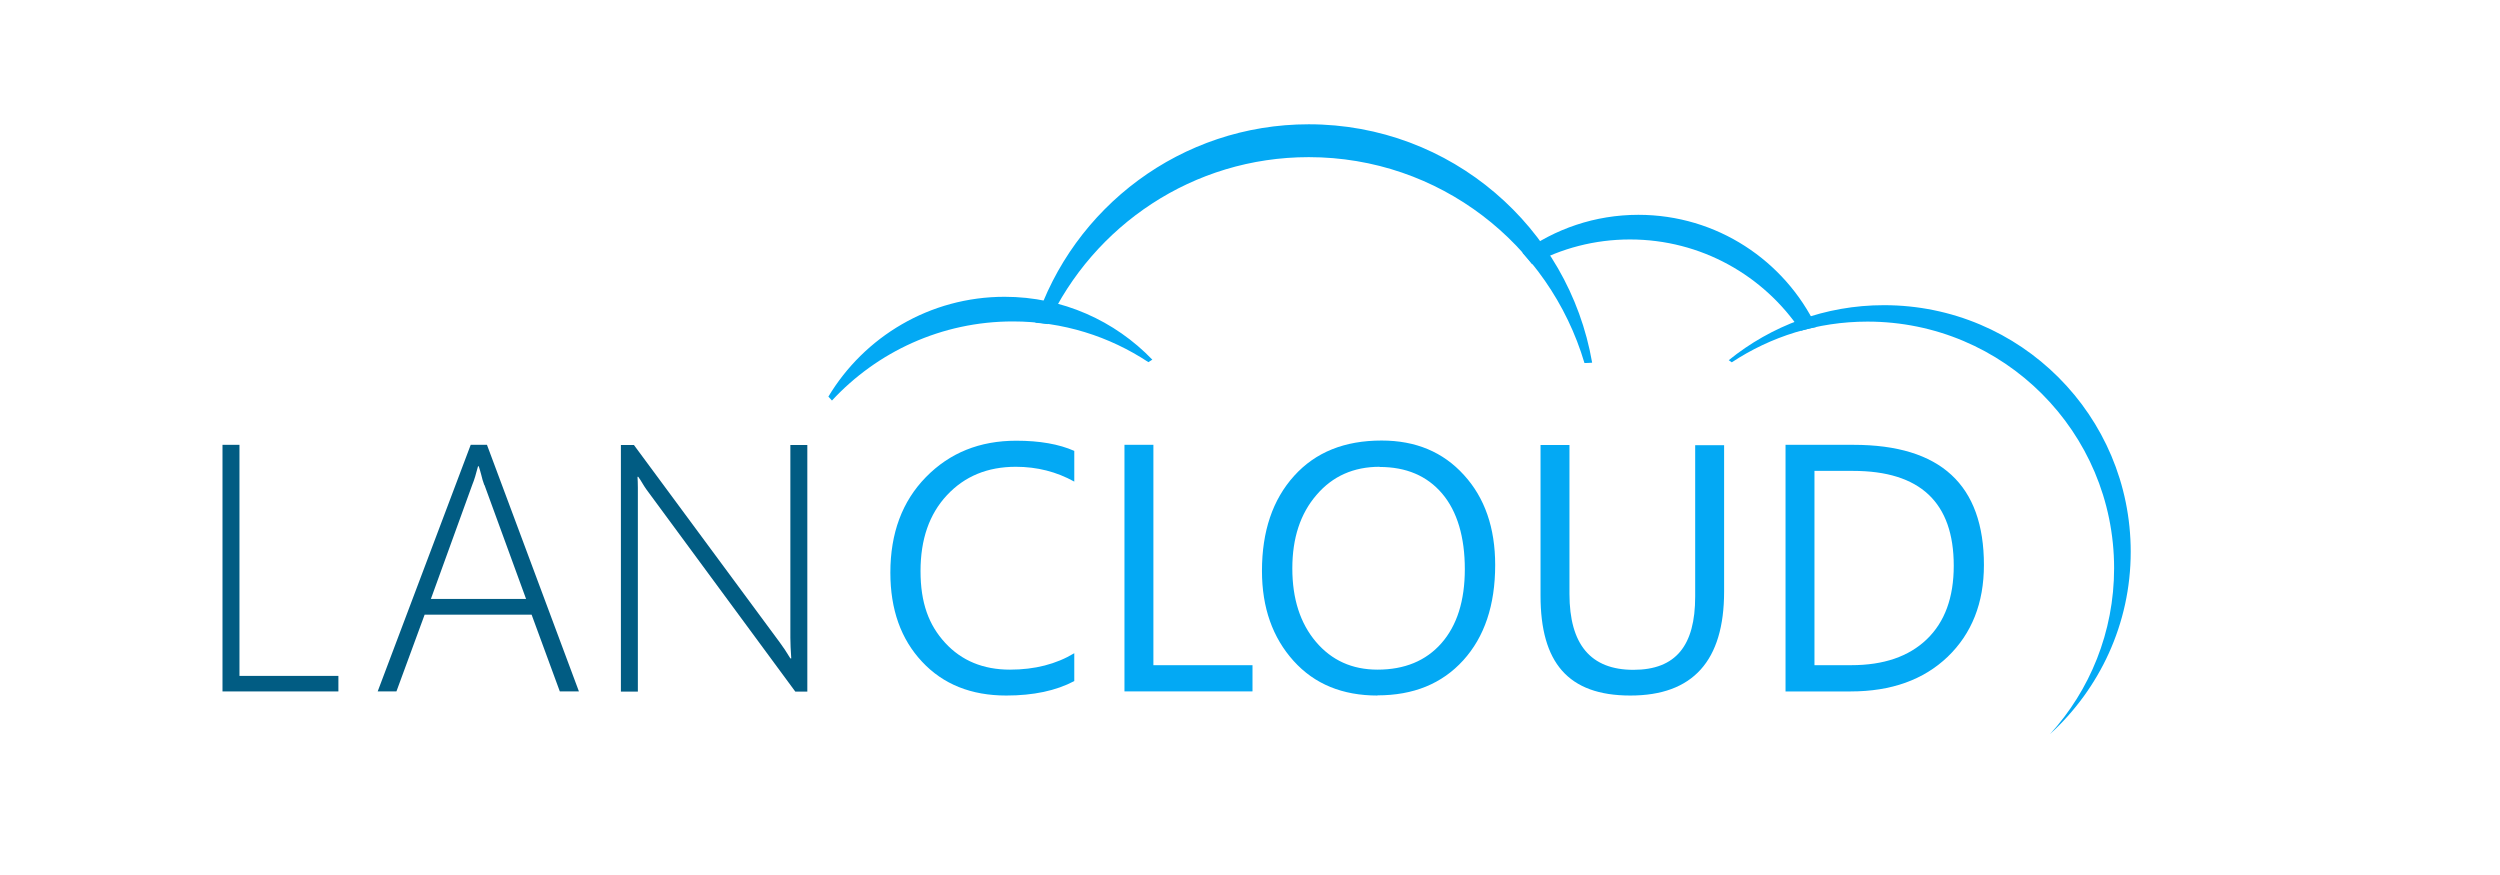 <?xml version="1.0" encoding="UTF-8"?>
<svg id="_Слой_1" data-name="Слой_1" xmlns="http://www.w3.org/2000/svg" version="1.1" viewBox="0 0 140 49">
  <!-- Generator: Adobe Illustrator 29.5.0, SVG Export Plug-In . SVG Version: 2.1.0 Build 137)  -->
  <path d="M105.5,17.09c-3.3,0-6.32,1.16-8.69,3.08.06.04.12.08.17.12,2.18-1.44,4.79-2.28,7.6-2.28,7.63,0,13.81,6.18,13.81,13.81,0,3.58-1.36,6.84-3.59,9.29,2.77-2.53,4.52-6.17,4.52-10.21,0-7.63-6.18-13.81-13.81-13.81Z" fill="#03a9f4"/>
  <path d="M100.86,18.52c.28-.08.57-.15.86-.21-1.78-3.71-5.57-6.28-9.97-6.28-2.43,0-4.68.79-6.5,2.12.19.21.37.43.55.65,1.63-.89,3.5-1.39,5.48-1.39,3.99,0,7.5,2.03,9.56,5.11Z" fill="#03a9f4"/>
  <g>
    <path d="M12.46,38.72v-13.81h.95v12.94h5.54v.87h-6.49Z" fill="#015c83"/>
    <path d="M31.35,38.72l-1.58-4.3h-5.99l-1.58,4.3h-1.05l5.21-13.81h.91l5.15,13.81h-1.07ZM27.12,27.16c-.07-.19-.13-.38-.17-.57-.04-.16-.09-.32-.14-.48h-.04c-.11.42-.21.77-.32,1.03l-2.32,6.4h5.33l-2.33-6.38Z" fill="#015c83"/>
    <path d="M44.53,38.72l-8.22-11.16c-.17-.22-.31-.45-.44-.67l-.13-.19h-.04c.01.17.02.37.02.61v11.42h-.95v-13.81h.73l8.17,11.06c.18.24.38.54.59.89h.05c-.03-.45-.05-.83-.05-1.16v-10.79h.95v13.81h-.67Z" fill="#015c83"/>
    <path d="M60.16,38.14c-1.02.54-2.29.81-3.81.81-1.96,0-3.54-.63-4.72-1.9-1.18-1.26-1.77-2.92-1.77-4.98,0-2.21.66-3.99,1.99-5.35,1.33-1.36,3.01-2.04,5.06-2.04,1.31,0,2.39.19,3.25.57v1.72c-.99-.55-2.08-.83-3.27-.83-1.59,0-2.87.53-3.86,1.59-.99,1.06-1.48,2.47-1.48,4.25s.46,3.02,1.38,4.02c.92,1,2.13,1.5,3.63,1.5,1.39,0,2.59-.31,3.6-.92v1.57Z" fill="#03a9f4"/>
    <path d="M70.13,38.72h-7.16v-13.81h1.62v12.34h5.55v1.46Z" fill="#03a9f4"/>
    <path d="M77.14,38.95c-1.96,0-3.53-.64-4.7-1.94s-1.77-2.97-1.77-5.04c0-2.22.6-3.99,1.8-5.32s2.83-1.98,4.9-1.98c1.91,0,3.44.64,4.61,1.93,1.17,1.28,1.75,2.96,1.75,5.04,0,2.25-.6,4.03-1.79,5.34-1.19,1.31-2.79,1.96-4.8,1.96ZM77.26,26.14c-1.45,0-2.63.52-3.53,1.57-.91,1.05-1.36,2.42-1.36,4.12s.44,3.07,1.32,4.11c.88,1.04,2.03,1.56,3.45,1.56,1.51,0,2.71-.49,3.58-1.48.87-.99,1.31-2.37,1.31-4.15s-.42-3.23-1.27-4.23c-.85-1-2.02-1.49-3.5-1.49Z" fill="#03a9f4"/>
    <path d="M96.55,33.13c0,3.88-1.75,5.82-5.25,5.82s-5.03-1.86-5.03-5.59v-8.44h1.62v8.34c0,2.83,1.19,4.25,3.58,4.25s3.46-1.37,3.46-4.1v-8.48h1.62v8.22Z" fill="#03a9f4"/>
    <path d="M99.99,38.72v-13.81h3.81c4.87,0,7.3,2.24,7.3,6.73,0,2.13-.68,3.84-2.03,5.14-1.35,1.29-3.16,1.94-5.43,1.94h-3.66ZM101.61,26.37v10.88h2.06c1.81,0,3.22-.48,4.23-1.45,1.01-.97,1.51-2.34,1.51-4.12,0-3.54-1.88-5.31-5.64-5.31h-2.16Z" fill="#03a9f4"/>
  </g>
  <path d="M64.53,20.14c-2.09-2.17-5.02-3.52-8.27-3.52-4.19,0-7.86,2.24-9.87,5.59.07.07.13.15.2.22,2.52-2.72,6.13-4.43,10.13-4.43,2.81,0,5.41.84,7.59,2.28.07-.05.15-.09.22-.14Z" fill="#03a9f4"/>
  <path d="M88.73,20.33c.14,0,.28-.01.43-.02-1.31-7.58-7.91-13.35-15.87-13.35-7.15,0-13.21,4.66-15.31,11.11.23.02.46.05.69.08,2.56-5.52,8.14-9.35,14.62-9.35,7.31,0,13.47,4.87,15.44,11.53Z" fill="#03a9f4"/>
</svg>